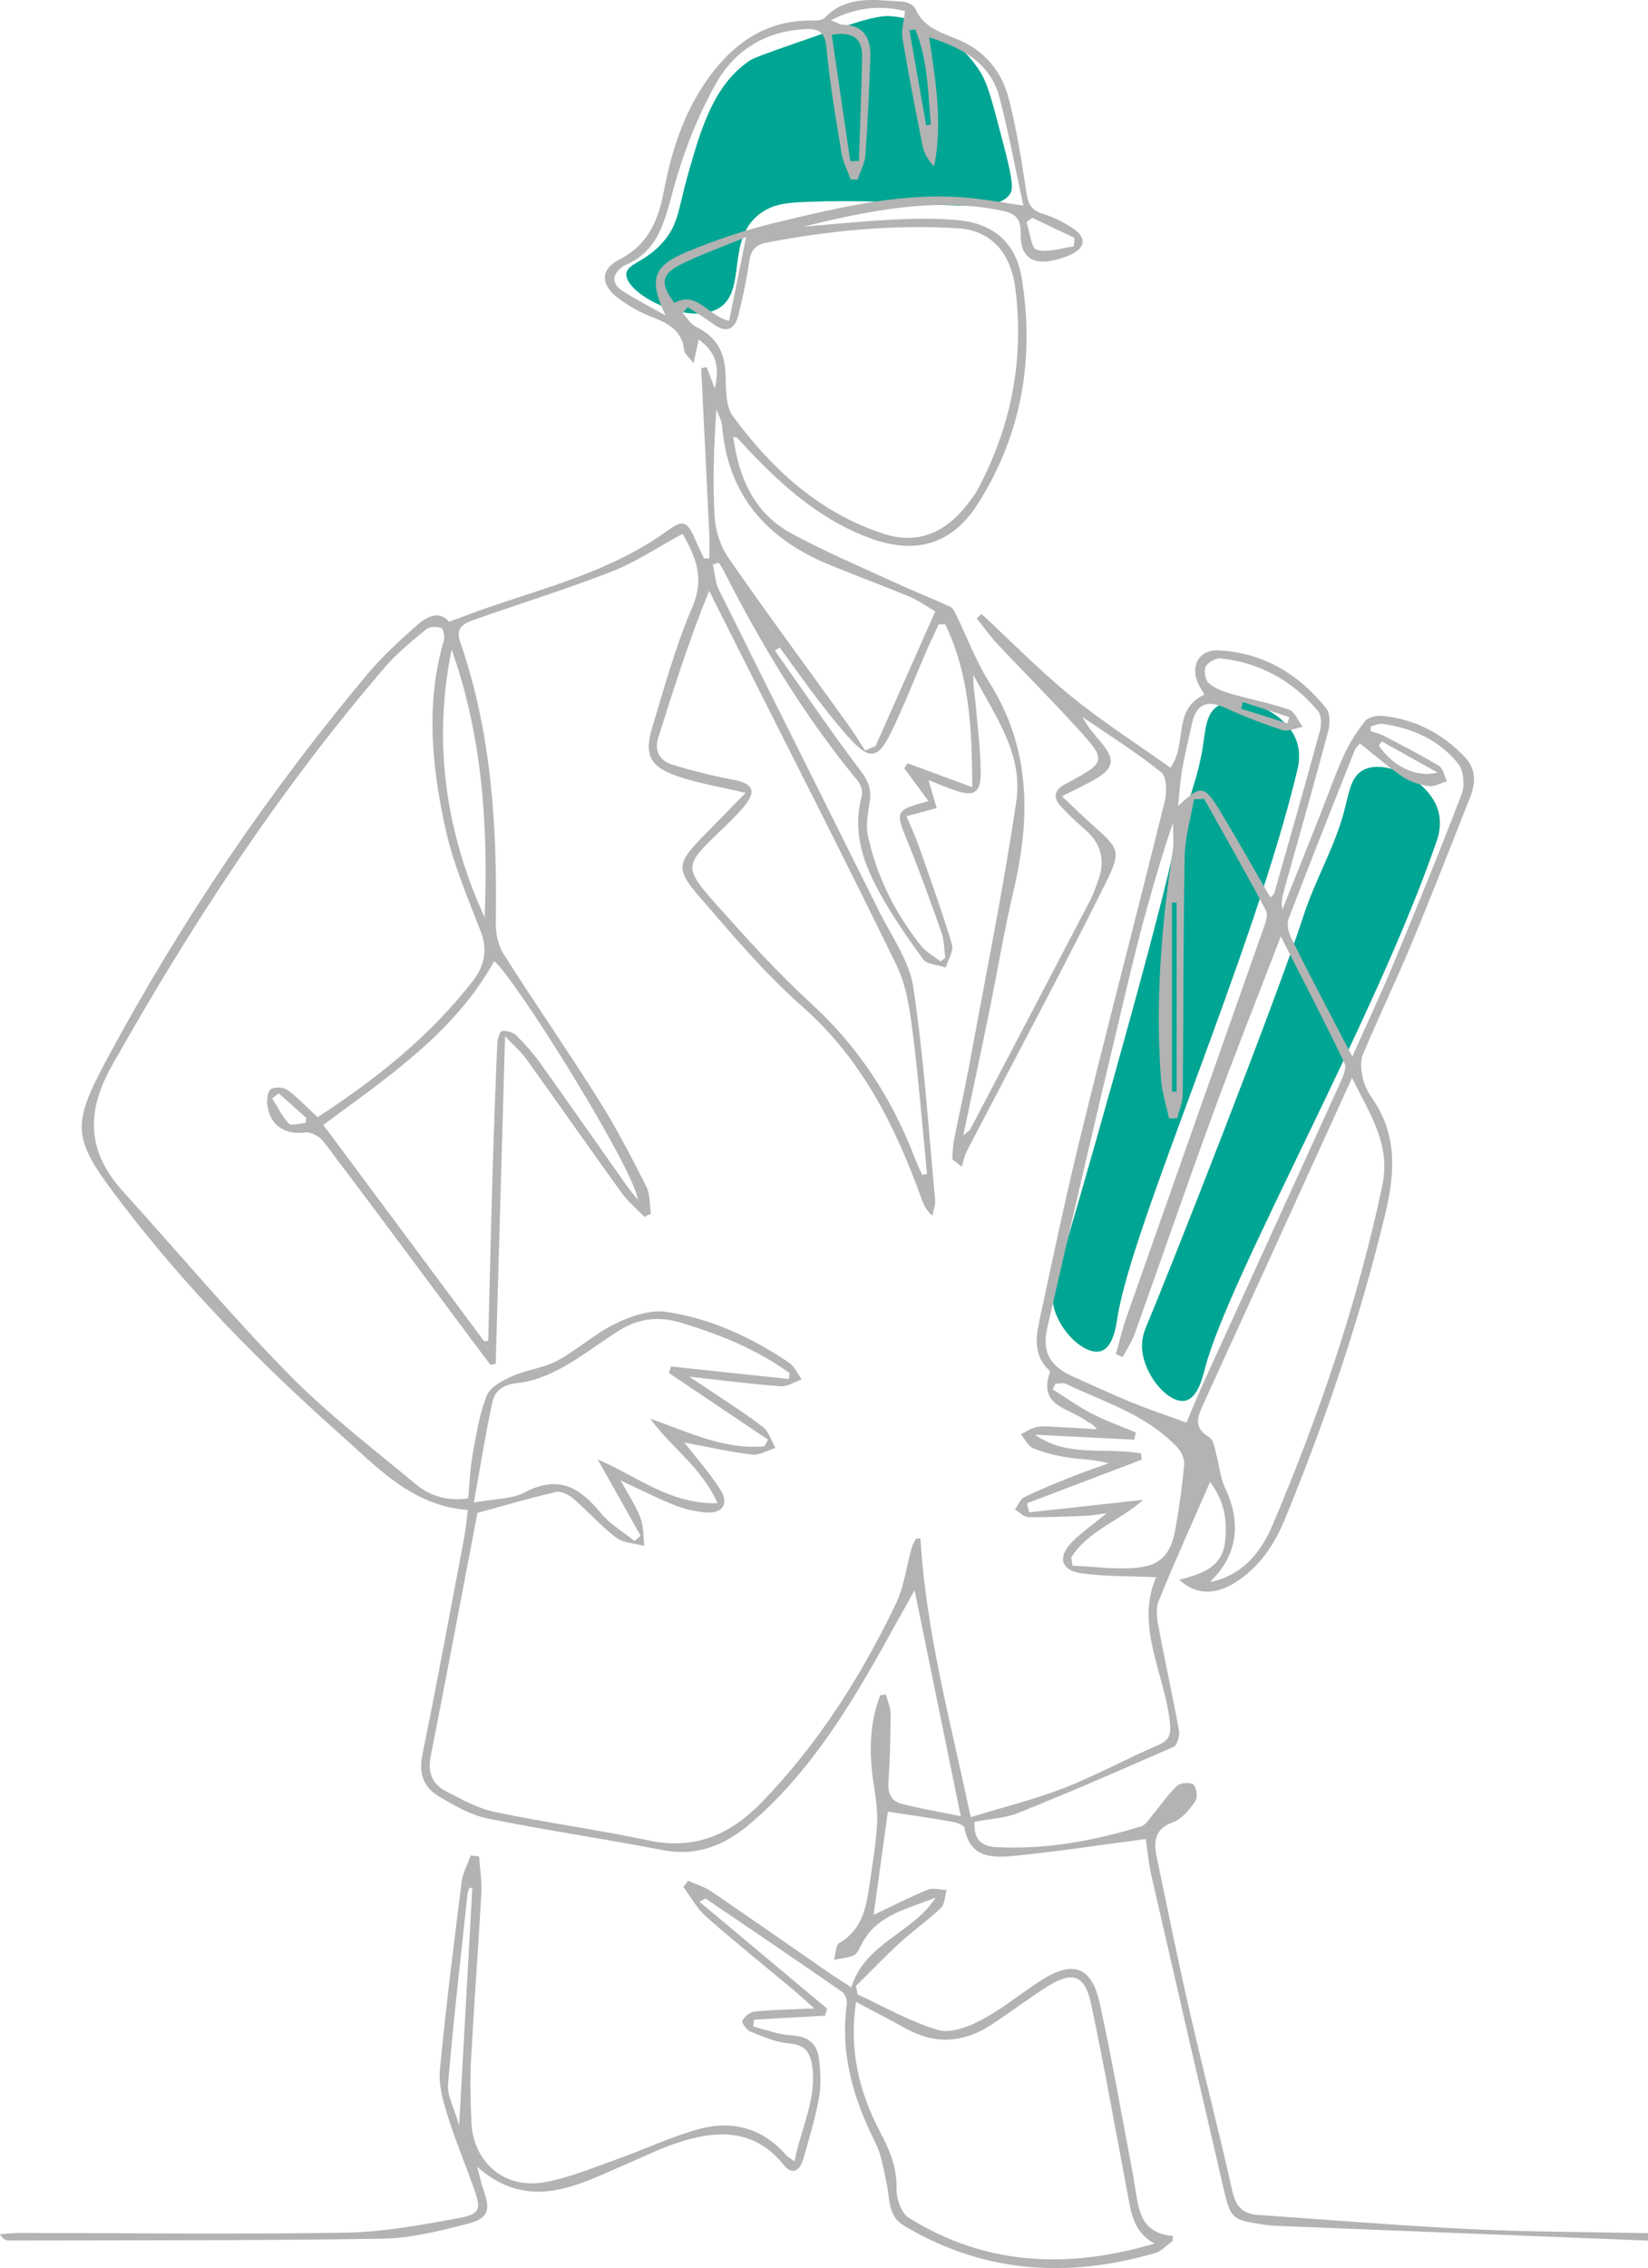 <svg xmlns="http://www.w3.org/2000/svg" id="Layer_2" data-name="Layer 2" width="1136.396" height="1563.281" viewBox="0 0 1136.396 1563.281"><defs><style>
      .cls-1 {
        fill: #b3b3b3;
      }

      .cls-1, .cls-2 {
        stroke-width: 0px;
      }

      .cls-2 {
        fill: #00a693;
      }
    </style></defs><g id="Layer_1-2" data-name="Layer 1"><g><path class="cls-2" d="m817.439,965.395c8.64-1.972,12.009-16.623,13.401-22.016,16.132-62.499,117.512-240.579,159.856-363.745.954-2.775,3.819-11.472.957-21.059-6.216-20.82-36.523-36.013-51.69-27.76-7.971,4.337-9.534,13.939-12.444,25.845-6.331,25.903-20.526,49.287-28.716,74.663-18.11,56.108-92.498,245.48-108.167,282.381-1.096,2.582-4.085,9.551-2.872,18.187,2.561,18.219,18.911,35.959,29.674,33.503Z"></path><path class="cls-2" d="m759.35,931.182c8.41-2.795,10.353-17.703,11.219-23.204,10.039-63.762,93.801-250.776,124.089-377.447.683-2.854,2.697-11.787-1.075-21.053-8.192-20.124-39.821-32.329-54.123-22.653-7.516,5.085-8.147,14.792-9.897,26.923-3.808,26.392-15.684,51.035-21.394,77.082-12.623,57.591-68.431,253.246-80.474,291.484-.842,2.675-3.147,9.9-1.107,18.379,4.303,17.888,22.285,33.971,32.762,30.49Z"></path><path class="cls-2" d="m496.612,211.827c18.243-12.516,4.114-46.272,26.805-64.071,9.227-7.238,19.658-8.005,30.728-8.499,83.921-3.747,131.612,11.45,142.525-5.884,3.001-4.766-.614-18.433-7.845-45.765-5.219-19.729-7.829-29.593-12.422-37.266-12.137-20.277-36.63-37.473-62.763-39.227-10.072-.676-28.725,5.869-66.033,18.96-18.423,6.464-27.634,9.696-30.728,11.768-24.971,16.724-33.843,47.974-42.496,78.454-6.849,24.126-6.351,34.479-17.652,47.073-12.393,13.811-24.593,14.288-24.844,21.575-.487,14.12,44.482,36.771,64.725,22.882Z"></path><path class="cls-1" d="m1136.396,1544.351c-86.269-3.423-172.538-6.843-258.806-10.284-1.705-.068-3.407-.331-5.097-.587-23.404-3.55-23.771-3.604-29.118-26.569-16.583-71.225-33.033-142.482-49.324-213.775-2.073-9.074-2.896-18.434-3.985-25.605-30.613,4.027-60.465,8.629-90.477,11.615-14.897,1.482-30.91,1.777-34.483-19.303-.329-1.943-5.839-3.73-9.167-4.313-14.136-2.478-28.357-4.474-43.698-6.823-3.062,22.159-6.422,46.473-9.833,71.155,12.669-5.997,24.745-12.21,37.265-17.337,3.725-1.525,8.696-.003,13.097.122-1.242,4.219-1.208,9.77-3.961,12.413-8.88,8.525-19.112,15.623-28.211,23.941-10.446,9.549-20.239,19.814-30.315,29.768.367,1.969.734,3.938,1.101,5.908,18.352,8.444,36.141,18.787,55.308,24.478,8.707,2.585,21.128-2.177,30.119-6.92,14.274-7.53,26.929-18.081,40.55-26.919,22.294-14.466,35.367-10.168,41.019,15.586,8.792,40.063,15.706,80.54,23.405,120.843.16.838.126,1.714.295,2.55,3.238,15.998,2.331,34.706,26.733,36.909-.091,1.152-.182,2.303-.273,3.455-4.032,2.842-7.676,7.031-12.155,8.323-60.199,17.362-118.221,13.881-173.039-18.944-11.127-6.663-9.62-18.023-11.81-28.239-2.106-9.824-3.538-20.234-7.946-29.043-15.072-30.121-24.363-61.068-19.685-95.193.377-2.749-1.02-7.165-3.11-8.616-31.243-21.687-62.74-43.005-94.204-64.373-.153-.104-.679.343-4.217,2.249,29.99,25.101,58.983,49.368,87.976,73.635-.472,1.609-.943,3.218-1.415,4.827-16.313.93-32.627,1.859-48.94,2.789-.204,1.582-.407,3.164-.611,4.747,8.732,2.124,17.399,5.603,26.214,6.035,11.502.564,17.96,5.637,19.186,16.433.993,8.747,1.55,17.928-.012,26.494-2.601,14.26-6.801,28.255-10.828,42.217-2.195,7.61-7.218,12.004-13.572,4.138-20.503-25.38-46.308-24.083-73.44-15.156-11.725,3.858-22.866,9.492-34.274,14.313-11.015,4.655-21.833,9.871-33.09,13.837-23.824,8.395-47.013,9.111-70.581-11.702,2.201,8.026,3.09,12.288,4.536,16.353,4.817,13.546,3.365,19.261-10.853,22.926-19.349,4.987-39.34,10.008-59.129,10.322-85.902,1.361-171.83,1.027-257.749,1.231-1.886.005-3.774-.928-5.792-4.311,4.518-.305,9.036-.878,13.554-.876,74.817.047,149.648,1.01,224.444-.194,25.862-.416,51.816-5.2,77.389-9.857,15.892-2.894,16.589-6.071,11.369-20.743-5.976-16.799-12.88-33.296-18.167-50.303-3.106-9.991-6.212-20.941-5.252-31.074,4.112-43.397,9.566-86.671,14.999-129.932.778-6.197,4.116-12.073,6.269-18.097,1.913.217,3.826.434,5.739.65.583,8.443,2.061,16.936,1.596,25.321-2.136,38.453-5.083,76.861-7.159,115.316-.759,14.073-.265,28.247.277,42.35,1.047,27.221,22.193,46.194,49.384,41.75,17.013-2.781,33.406-9.79,49.838-15.582,19.277-6.795,37.901-15.753,57.525-21.172,23.057-6.367,44.076-.749,60.422,18.052,1.01,1.162,2.52,1.888,5.713,4.209,4.298-23.343,15.867-43.487,11.905-66.996-1.601-9.501-5.98-13.509-16.062-14.378-9.013-.776-17.881-4.741-26.458-8.185-2.562-1.029-6.078-6.182-5.404-7.457,1.506-2.848,5.228-5.987,8.309-6.282,12.726-1.222,25.55-1.428,41.307-2.141-5.532-4.924-9.536-8.681-13.741-12.197-20.324-16.994-41.012-33.569-60.88-51.08-6.331-5.58-10.529-13.582-15.703-20.476,1.094-1.421,2.188-2.841,3.283-4.262,5.343,2.405,11.175,4.089,15.948,7.335,26.874,18.272,53.48,36.939,80.214,55.419,4.894,3.383,9.955,6.523,16.371,10.711,9.466-30.75,42.625-37.413,58.257-61.946-19.018,8.013-40.715,11.435-51.438,32.685-1.334,2.643-2.748,6.182-5.052,7.196-4.205,1.85-9.103,2.119-13.713,3.048,1.18-3.978,1.131-10.074,3.74-11.593,17.326-10.086,18.872-27.326,21.365-44.191,1.877-12.695,3.952-25.428,4.62-38.213.456-8.728-.905-17.645-2.249-26.354-3.272-21.202-3.385-41.975,4.485-62.01,1.278-.151,2.555-.301,3.833-.452,1.145,4.41,3.272,8.824,3.257,13.231-.056,15.82-.43,31.665-1.517,47.443-.534,7.747,2.235,12.919,9.167,14.686,12.599,3.21,25.456,5.402,40.716,8.535-11.068-54.176-21.42-104.848-31.822-155.766-13.998,24.715-26.959,49.237-41.463,72.808-19.779,32.146-42.097,62.451-70.955,87.319-17.643,15.204-36.903,23.681-61.166,18.989-40.215-7.775-80.805-13.646-120.932-21.82-11.778-2.399-23.036-9.005-33.6-15.261-10.391-6.153-13.955-15.616-11.309-28.579,10.181-49.868,19.397-99.933,28.871-149.944,1.094-5.777,1.558-11.674,2.482-18.812-38.563-2.887-62.445-29.435-88.063-52.185-54.78-48.648-106.079-100.8-150.621-159.194-34.367-45.055-35.631-52.233-9.108-101.369,50.743-94.004,110.404-182.13,179.086-263.987,10.113-12.052,21.979-22.739,33.764-33.237,7.029-6.261,15.522-10.031,22.033-2.24,8.896-3.282,16.302-6.148,23.797-8.758,43.432-15.127,88.511-26.281,126.658-53.957,11.002-7.982,13.865-6.658,19.413,6.343,1.837,4.305,3.933,8.498,5.911,12.742,1.22-.016,2.44-.032,3.66-.048,0-5.563.226-11.136-.036-16.686-1.805-38.139-3.712-76.273-5.586-114.408,1.251-.264,2.503-.529,3.754-.793,1.765,4.648,3.529,9.295,5.615,14.788,3.708-15.664.495-25.463-11.047-33.754-1.046,4.743-2.023,9.176-3.614,16.389-3.397-4.558-6.204-6.612-6.45-8.937-1.446-13.713-10.942-18.677-22.249-22.986-7.892-3.007-15.516-7.345-22.371-12.316-12.923-9.371-13.815-20.143-.13-27.239,20.365-10.559,26.962-27.239,30.923-47.992,5.306-27.805,14.121-54.75,31.186-78.04,17.635-24.068,40.181-39.314,71.307-38.748,2.793.051,6.591-.185,8.259-1.904,15.626-16.106,35.27-12.089,54.197-11.081,2.947.157,7.277,2.487,8.351,4.954,5.442,12.492,17.257,16.28,28.038,20.572,19.663,7.829,31.535,22.393,36.483,41.855,5.349,21.042,8.812,42.621,11.981,64.13,1.143,7.758,3.28,12.087,11.104,14.555,7.623,2.404,15.139,6.113,21.701,10.687,8.724,6.081,7.748,12.753-1.719,17.344-3.435,1.666-7.147,2.909-10.861,3.825-15.951,3.936-24.537-1.91-24.173-18.199.232-10.388-3.583-13.826-13.23-15.777-46.688-9.438-91.74.187-136.769,11.112,20.861-1.693,41.698-3.885,62.592-4.911,14.896-.731,29.976-.973,44.784.489,23.709,2.34,39.237,15.519,43.186,39.016,9.344,55.59.333,108.522-30.026,156.37-17.952,28.294-43.195,35.342-74.804,23.611-33.314-12.365-59.303-35.169-83.312-60.535-2.639-2.788-5.151-5.696-7.833-8.44-.447-.457-1.466-.353-2.764-.62,3.777,28.268,14.525,52.577,40.213,66.518,23.191,12.586,47.626,22.897,71.634,33.948,12.484,5.747,25.3,10.769,37.78,16.522,1.952.899,3.201,3.808,4.288,6.027,7.48,15.276,13.442,31.496,22.478,45.772,28.714,45.362,28.777,93.403,16.987,143.463-6.566,27.88-11.235,56.203-16.975,84.282-5.639,27.587-11.552,55.118-17.807,84.876,2.796-2.442,4.297-3.185,4.928-4.386,27.635-52.6,55.222-105.225,82.707-157.904,2.165-4.149,3.648-8.668,5.3-13.07q7.728-20.594-8.286-34.887c-6.034-5.427-12.135-10.855-17.549-16.874-5.524-6.142-4.192-11.073,3.457-15.172,28.594-15.325,28.802-15.742,7.154-39.477-17.566-19.259-36.042-37.684-53.885-56.695-5.259-5.604-9.737-11.942-14.573-17.944,1.122-1.006,2.245-2.013,3.367-3.019,20.512,19.006,40.135,39.106,61.784,56.713,21.768,17.704,45.551,32.927,68.476,49.255,11.77-16.034,1.157-40.25,23.415-50.413-1.472-2.569-3.083-4.958-4.278-7.541-5.661-12.229.535-23.651,14.15-22.939,30.714,1.607,55.327,16.309,74.218,40.091,2.762,3.477,2.552,10.872,1.238,15.79-9.71,36.342-20.05,72.516-30.187,108.744-1.233,4.408-2.438,8.824-1.37,14.05,8.553-21.432,17.136-42.853,25.649-64.302,5.521-13.913,10.401-28.112,16.599-41.712,3.912-8.584,9.045-16.86,15.026-24.123,2.319-2.816,8.644-3.819,12.869-3.32,22.01,2.599,40.667,12.374,55.862,28.529,7.777,8.268,7.258,17.929,3.423,27.619-13.369,33.788-26.545,67.661-40.531,101.193-10.697,25.646-22.83,50.691-33.532,76.335-1.956,4.686-.947,11.151.235,16.45,1.087,4.871,3.705,9.656,6.592,13.825,17.128,24.736,15.478,51.201,8.862,78.766-17.314,72.135-41.104,142.1-69.212,210.648-7.261,17.708-17.639,33.33-34.222,43.805-14.155,8.941-26.804,8.681-38.814-1.749,14.831-4.049,29.318-7.933,31.557-25.643,1.832-14.488.026-27.973-10.198-41.887-12.346,28.278-24.383,54.967-35.475,82.045-2.066,5.043-1.255,11.817-.192,17.496,4.486,23.963,9.811,47.771,14.172,71.754.646,3.555-1.146,10.185-3.625,11.282-35.498,15.708-71.148,31.105-107.152,45.608-9.263,3.731-19.873,4.112-30.187,6.094-.604,11.234,3.696,16.92,15.187,17.504,34.212,1.74,67.264-4.358,99.707-14.35,3.383-1.042,5.834-5.49,8.447-8.587,5.447-6.454,10.191-13.625,16.322-19.316,2.312-2.146,9.202-2.727,11.218-.915,2.251,2.022,3.155,8.837,1.427,11.338-3.944,5.705-9.047,12.297-15.13,14.483-13.05,4.689-13.795,13.445-11.516,24.295,7.383,35.154,14.464,70.379,22.48,105.39,9.545,41.692,20.341,83.099,29.679,124.835,2.384,10.658,7.377,15.622,17.669,16.324,49.024,3.343,98.012,7.44,147.082,9.816,40.56,1.963,81.217,1.897,121.832,2.729v5.137Zm-622.256-997.836c-17.764-4.228-32.584-6.594-46.583-11.369-19.542-6.666-23.584-14.677-17.704-34.093,8.423-27.814,16.125-56.08,27.579-82.666,8.626-20.023,2.232-34.843-6.774-50.439-16.668,9.022-32.029,19.415-48.875,26.005-31.365,12.27-63.649,22.172-95.419,33.431-6.363,2.255-12.472,5.205-9.11,14.873,21.838,62.799,25.631,127.922,24.632,193.701-.109,7.186,1.5,15.527,5.264,21.457,21.541,33.939,44.489,66.986,65.902,101.002,12.027,19.104,22.42,39.288,32.659,59.438,2.73,5.372,2.181,12.413,3.137,18.688-1.492.738-2.984,1.477-4.476,2.215-5.335-5.573-11.405-10.615-15.881-16.81-22.042-30.508-43.572-61.386-65.519-91.963-3.466-4.828-8.141-8.787-14.712-15.75-2.219,77.96-4.322,151.854-6.425,225.747-1.202.268-2.405.536-3.607.804-4.27-5.68-8.563-11.343-12.807-17.041-33.985-45.628-67.849-91.346-102.159-136.728-2.649-3.504-8.723-7.004-12.663-6.474-14.317,1.926-24.986-5.121-26.366-19.88-.321-3.428.616-9.045,2.758-10.133,3.005-1.526,8.702-1.143,11.443.876,7.101,5.232,13.214,11.806,20.582,18.641,40.411-26.3,77.693-55.984,107.317-94.268,7.344-9.491,10.235-20.667,5.234-33.569-9.223-23.797-19.379-47.656-24.714-72.444-9.114-42.35-13.389-85.415-.779-128.276.774-2.63-.315-8.061-1.863-8.641-2.995-1.122-8.015-1.017-10.3.874-9.849,8.147-19.973,16.297-28.273,25.932-72.872,84.594-133.554,177.481-188.351,274.645-18.479,32.766-17.012,59.854,7.741,87.132,37.911,41.776,74.182,85.141,113.656,125.366,27.137,27.653,58.266,51.438,88.156,76.296,9.955,8.279,22.269,11.747,35.998,9.651,1.016-10.561,1.303-20.439,3.049-30.051,2.51-13.818,4.654-28.018,9.834-40.895,2.405-5.978,11.069-10.406,17.836-13.421,9.867-4.396,21.35-5.457,30.757-10.521,13.86-7.461,25.795-18.648,39.887-25.487,10.692-5.188,24.012-9.792,35.214-8.156,30.715,4.487,58.809,17.576,84.608,34.941,3.815,2.568,5.921,7.678,8.818,11.612-4.886,1.672-9.899,5.066-14.636,4.716-19.897-1.469-39.712-4.058-63.019-6.617,6.103,4.018,9.535,6.225,12.912,8.511,12.735,8.621,25.829,16.78,37.968,26.174,4.131,3.197,5.842,9.527,8.658,14.426-5.433,1.649-11.102,5.22-16.256,4.588-15.9-1.951-31.603-5.507-46.536-8.282,7.917,10.206,17.309,20.723,24.796,32.457,6.285,9.849,1.355,16.837-10.34,15.686-7.154-.704-14.474-2.277-21.128-4.941-12.087-4.838-23.732-10.781-37.252-17.046,5.233,9.673,10.443,17.466,13.723,26.002,2.242,5.835,1.792,12.707,2.546,19.115-6.594-1.835-14.437-2.012-19.521-5.85-10.51-7.935-19.305-18.106-29.343-26.731-3.134-2.693-8.468-5.438-11.985-4.63-18.161,4.172-36.06,9.489-54.199,14.448-10.602,55.434-21.19,111.723-32.269,167.915-2.156,10.937,1.122,18.974,10.317,23.765,10.922,5.691,22.164,11.97,34.009,14.458,35.075,7.368,70.708,12.09,105.755,19.573,31.99,6.831,56.598-3.914,78.383-26.435,38.814-40.124,68.269-86.565,92.285-136.531,5.735-11.932,7.356-25.836,11.001-38.795.617-2.194,1.906-4.199,2.885-6.292,1.04-.026,2.08-.052,3.12-.078,3.775,64.425,20.728,126.137,34.649,192.122,23.204-7.126,44.299-12.296,64.36-20.119,21.848-8.52,42.557-19.923,64.136-29.197,8.102-3.482,9.869-6.976,8.846-16.128-3.802-34.01-24.105-66.497-9.456-99.93-17.536-.792-34.503-.446-51.135-2.641-14.8-1.953-17.22-11.504-6.398-22.136,6.495-6.38,14.064-11.665,23.494-19.354-6.896.879-10.625,1.639-14.377,1.78-13.219.496-26.452,1.133-39.665.883-3.132-.059-6.203-3.362-9.303-5.173,2.121-2.925,3.611-7.145,6.475-8.543,10.727-5.235,21.84-9.706,32.934-14.151,8.295-3.323,16.782-6.166,25.183-9.222-9.538-2.682-18.476-2.551-27.201-3.851-8.366-1.247-16.806-3.242-24.622-6.383-3.631-1.46-5.86-6.415-8.725-9.785,3.631-1.695,7.116-4.094,10.934-4.893,4.083-.855,8.49-.369,12.741-.171,9.599.446,19.189,1.076,28.783,1.631-2.445-3.611-5.661-4.511-8.214-6.34-11.542-8.271-32.396-9.808-24.203-32.761.194-.545-.547-1.647-1.124-2.212-11.362-11.143-7.994-24.663-5.248-37.488,8.952-41.812,17.803-83.67,28.018-125.183,18.803-76.412,38.714-152.55,57.593-228.944,1.549-6.27,1.336-16.855-2.476-19.906-17.221-13.785-36.033-25.58-54.272-38.091,3.389,6.635,7.942,11.715,12.357,16.913,10.697,12.597,9.586,18.668-5.132,26.853-6.497,3.613-13.241,6.78-21.356,10.903,7.598,7.167,13.647,13.132,19.972,18.789,19.299,17.263,21.457,18.271,10,41.314-30.811,61.963-63.632,122.924-95.54,184.343-1.735,3.34-2.413,7.231-3.583,10.865-2.18-1.726-4.36-3.451-6.541-5.177.399-4.464.41-9.005,1.267-13.379,3.372-17.211,7.323-34.311,10.493-51.557,11.13-60.547,23.431-120.929,32.445-181.795,4.848-32.736-15.058-59.518-29.576-86.961-.402,6.731.866,12.999,1.442,19.329,1.431,15.741,3.371,31.502,3.549,47.272.168,14.834-4.485,17.514-18.21,12.701-6.224-2.183-12.307-4.771-17.77-6.907,2.043,6.98,3.849,13.153,5.655,19.325-6.64,1.773-13.279,3.546-20.852,5.569,2.992,7.165,6.098,13.687,8.477,20.465,7.91,22.535,16.048,45.015,22.891,67.878,1.344,4.489-2.701,10.593-4.26,15.953-5.346-1.825-12.926-2.019-15.65-5.758-11.496-15.778-22.689-32.005-31.821-49.222-10.321-19.458-16.717-40.319-10.486-63.067.838-3.061-.474-7.872-2.565-10.403-36.978-44.744-66.744-94.056-92.939-145.67-.867-1.709-2.048-3.259-3.082-4.883-1.369.39-2.737.779-4.106,1.169,1.373,5.886,1.669,12.307,4.282,17.577,36.651,73.94,73.702,147.68,110.444,221.575,8.537,17.168,20.776,34.051,23.522,52.244,7.329,48.555,10.484,97.745,15.067,146.704.327,3.497-1.218,7.17-1.892,10.761-4.601-4.063-6.105-7.898-7.508-11.771-18.088-49.922-41.076-96.174-82.253-132.408-25.868-22.763-48.323-49.602-70.986-75.76-16.281-18.791-15.106-23.346,2.069-40.945,9.454-9.688,18.94-19.346,29.875-30.512Zm316.196,4.097c-2.343.119-4.687.238-7.03.358-2.23,13.09-6.157,26.149-6.395,39.276-.993,54.689-.765,109.4-1.336,164.098-.057,5.477-2.491,10.929-3.821,16.392-1.877.039-3.754.078-5.631.117-1.915-9.049-4.896-18.019-5.568-27.16-3.874-52.725.145-105.086,8.132-157.243.97-6.333.132-12.943.132-19.425-12.114,36.084-21.943,72.234-30.637,108.654-19.052,79.804-37.765,159.692-56.052,239.675-3.871,16.932,2.366,26.636,18.029,33.576,13.258,5.874,26.381,12.077,39.806,17.538,12.485,5.078,25.291,9.369,38.151,14.077,4.27-9.997,7.775-18.695,11.66-27.219,31.381-68.844,62.881-137.635,94.155-206.528,1.995-4.394,4.833-10.663,3.188-14.097-13.579-28.35-28.124-56.236-43.93-87.316-16.559,43.169-32.336,82.822-46.993,122.886-18.35,50.16-35.704,100.684-53.712,150.97-2.013,5.62-5.478,10.719-8.27,16.06-1.582-.636-3.163-1.273-4.745-1.909,2.381-8.426,4.312-17.01,7.212-25.253,31.335-89.069,62.851-178.073,94.176-267.146,1.5-4.266,3.819-10.135,2.126-13.334-13.725-25.942-28.317-51.425-42.645-77.047ZM474.342,211.694c-1.221,1.355-2.441,2.71-3.662,4.065,3.136,3.297,5.682,7.83,9.516,9.666,13.508,6.471,19.327,16.86,20.063,31.549.506,10.105-.307,22.498,5.038,29.764,26.976,36.667,59.821,66.908,104.333,81.265,21.38,6.896,39.579.386,54.098-16.391,4.17-4.818,8.217-9.971,11.171-15.578,22.553-42.802,31.275-88.422,25.36-136.409-3.241-26.294-17.336-40.974-40.377-42.334-44.132-2.606-87.867,1.602-131.254,9.921-7.381,1.415-10.743,5.119-11.886,12.623-1.926,12.645-4.443,25.25-7.623,37.638-2.445,9.525-8.268,12.436-17.09,5.973-5.704-4.179-11.778-7.852-17.687-11.752Zm321.783,1334.674c-14.97-8.028-16.269-22.136-18.821-35.57-8.206-43.196-15.767-86.529-24.912-129.525-4.295-20.193-12.864-22.966-30.224-12.016-12.988,8.193-25.267,17.503-38.07,26-19.075,12.659-38.82,14.304-59.246,3.018-11.105-6.136-22.383-11.959-34.563-18.445-4.962,32.783,2.007,62.118,16.739,89.897,6.479,12.218,11.516,24.271,11.192,38.764-.151,6.765,3.174,16.799,8.276,19.999,53.406,33.493,110.584,35.371,169.631,17.877ZM458.95,217.413c-11.559-24.701-9.274-33.916,15.471-44.13,19.27-7.955,39.267-14.729,59.526-19.581,45.682-10.942,91.493-22.442,139.23-16.775,9.535,1.132,19.008,2.784,32.513,4.791-5.75-26.375-10.217-50.594-16.438-74.354-6.308-24.093-25.662-34.344-48.539-41.681,4.438,30.126,9.415,59.196,3.414,88.953-4.257-4.335-6.907-8.984-7.904-13.964-4.949-24.731-9.74-49.503-13.909-74.375-.905-5.399.972-11.265,1.752-18.665-15.283-3.751-32.151-3.422-51.157,6.309,4.598,1.769,6.396,3.032,8.222,3.074,15.396.351,19.456,10.123,18.978,23.141-.815,22.181-1.727,44.371-3.325,66.504-.418,5.786-3.512,11.378-5.377,17.058-1.601-.003-3.202-.005-4.802-.008-2.188-6.113-5.356-12.066-6.389-18.369-3.94-24.041-8.089-48.114-10.302-72.344-1.024-11.21-5.368-13.361-15.113-12.881-27.196,1.339-48.337,14.797-60.92,37.168-12.608,22.417-22.341,47.083-29.229,71.905-6.21,22.377-10.098,44.266-34.647,54.048-.378.151-.66.537-.997.799-7.28,5.641-7.094,11.74.299,16.504,9.543,6.15,19.731,11.296,29.641,16.875Zm176.951,592.339c1.111-.226,2.222-.452,3.332-.678-3.229-32.731-5.808-65.545-9.972-98.155-1.978-15.489-4.341-31.879-11.054-45.652-36.149-74.173-73.721-147.651-110.797-221.371-6.148-12.225-12.273-24.462-18.409-36.694-13.816,33.969-24.539,67.718-35.144,101.504-2.864,9.124,1.5,15.745,9.572,18.265,14.158,4.421,28.679,7.883,43.247,10.725,12.081,2.357,14.925,7.416,7.228,17.106-5.291,6.66-11.61,12.546-17.77,18.463-24.181,23.229-24.864,24.661-2.188,50.124,21.031,23.615,42.361,47.195,65.639,68.517,32.671,29.925,55.692,65.554,71.33,106.528,1.468,3.847,3.316,7.548,4.987,11.317Zm198.224,280.735c22.366-4.406,35.288-20.261,43.414-39.4,32.099-75.597,58.506-153.045,75.589-233.641,6.103-28.795-8.492-49.455-20.82-74.521-6.614,14.512-12.087,26.517-17.556,38.522-28.329,62.179-56.592,124.389-85.058,186.505-4.042,8.819-6.853,16.257,4.137,22.669,3.03,1.768,3.777,7.926,4.991,12.234,2.104,7.467,2.523,15.656,5.818,22.495,11.911,24.719,8.383,47.463-10.514,65.137Zm-500.27-165.997c.935-.099,1.869-.199,2.804-.298.968-37.961,1.823-75.924,2.939-113.881.893-30.365,2.017-60.725,3.308-91.075.131-3.076,1.816-8.426,3.313-8.621,3.198-.417,7.662.925,9.973,3.206,6.058,5.978,11.732,12.494,16.685,19.421,19.901,27.836,39.45,55.923,59.191,83.874,2.407,3.407,5.188,6.55,7.795,9.815-2.421-20.754-83.595-151.523-99.048-164.469-27.671,49.647-73.788,80.202-117.883,112.873,37.066,49.841,73.994,99.498,110.922,149.154Zm78.246,81.41c26.745,11.224,49.274,30.936,82.706,30.216-11.044-24.873-32.261-38.678-46.454-58.351,26.107,9.253,50.845,21.568,78.827,19.127.8-1.537,1.6-3.074,2.399-4.611-22.775-15.315-45.55-30.63-68.325-45.945.476-1.503.953-3.006,1.429-4.509,27.072,2.885,54.143,5.77,81.215,8.655.204-1.35.409-2.7.613-4.051-22.661-16.367-48.178-26.666-74.842-34.74-14.845-4.495-28.893-3.146-41.915,4.866-13.445,8.273-25.908,18.23-39.686,25.845-9.429,5.212-20.17,9.715-30.701,10.774-9.899.996-16.027,4.907-17.84,13.231-4.753,21.823-8.196,43.932-12.761,69.253,14.756-2.746,26.317-2.336,35.16-7.042,22.807-12.139,37.811-3.603,52.211,14.104,6.286,7.729,15.534,13.044,23.436,19.456,1.386-1.243,2.772-2.487,4.159-3.73-9.877-17.516-19.753-35.032-29.63-52.548Zm533.12-505.175c-.017,1.097-.034,2.193-.051,3.29,3.062,1.037,6.321,1.695,9.151,3.176,12.78,6.687,25.666,13.233,37.974,20.718,2.877,1.75,3.649,6.969,5.389,10.591-4.172,1.217-8.556,3.889-12.467,3.318-6.192-.905-12.789-2.91-17.925-6.368-10.063-6.775-19.237-14.872-29.47-22.968-.784.98-2.876,2.65-3.735,4.811-15.333,38.543-30.677,77.084-45.472,115.834-1.397,3.658-.246,9.248,1.596,13.026,8.993,18.446,18.605,36.59,28.034,54.823,4.36,8.43,8.802,16.818,14.262,27.239,9.989-22.388,19.301-42.092,27.642-62.2,16.377-39.479,32.621-79.028,47.834-118.962,2.275-5.972,1.187-16.253-2.683-20.993-13.17-16.128-31.558-24.33-52.137-27.145-2.517-.344-5.287,1.162-7.94,1.811Zm-300.291-79.304c-5.997-3.465-11.716-7.623-18.063-10.275-18.5-7.732-37.37-14.574-55.88-22.285-42.442-17.681-69.094-47.628-73.021-95.112-.329-3.973-2.605-7.785-3.977-11.672-1.708,25.105-2.619,49.451-1.264,73.669.55,9.827,4.031,20.769,9.612,28.818,26.782,38.623,54.774,76.406,82.244,114.553,4.233,5.878,7.987,12.1,11.962,18.163,2.399-1.009,4.797-2.018,7.196-3.027,13.404-30.209,26.809-60.418,41.191-92.832Zm231.085,197.169c1.135-1.258,2.413-2.041,2.716-3.102,10.652-37.403,21.366-74.79,31.568-112.316,1.109-4.079.855-10.394-1.588-13.277-17.51-20.67-39.895-33.192-66.991-36.067-3.36-.357-8.831,2.667-10.292,5.624-1.436,2.905-.355,9.228,2.027,11.363,4.004,3.589,9.718,5.72,15.059,7.273,13.41,3.899,27.256,6.441,40.394,11.049,4.006,1.405,6.278,7.763,9.344,11.853-4.73.837-10.045,3.486-14.083,2.18-13.736-4.442-27.227-9.822-40.417-15.726-11.211-5.018-18.889-1.841-21.537,10.229-2.383,10.859-5.097,21.659-7.022,32.599-1.469,8.349-1.931,16.876-2.842,25.324,15.607-14.605,18.026-14.586,28.691,2.986,11.95,19.688,23.227,39.785,34.974,60.008Zm-224.253-188.339l-4.446.139c-2.854,6.134-5.846,12.207-8.536,18.412-7.988,18.423-15.217,37.207-23.947,55.267-9.395,19.436-15.175,20.063-29.388,4.377-7.736-8.538-14.899-17.629-21.888-26.801-8.87-11.642-17.301-23.619-25.921-35.452-1.087.766-2.173,1.532-3.26,2.298,19.569,27.676,38.633,55.733,59.056,82.762,5.181,6.858,7.542,12.528,6.376,20.711-1.134,7.962-2.962,16.478-1.321,24.066,6.045,27.957,18.61,53.163,36.378,75.559,3.556,4.483,9.061,7.417,13.667,11.065,1.103-.835,2.207-1.671,3.31-2.506-.807-5.766-.695-11.856-2.584-17.242-7.204-20.536-14.612-41.024-22.776-61.192-9.361-23.127-9.745-22.971,13.769-29.566-5.747-7.775-11.247-15.215-16.746-22.655.794-1.139,1.589-2.278,2.383-3.416,13.928,5.157,27.857,10.315,44.512,16.482-.079-40.592-1.95-77.735-18.637-112.307Zm86.921,643.228c.295,1.885.589,3.771.884,5.656,14.614.626,29.359,2.753,43.807,1.487,16.899-1.48,23.946-9.311,26.981-26.054,2.668-14.717,4.763-29.573,6.194-44.456.374-3.89-1.607-9.09-4.311-12.021-21.025-22.8-50.318-31.485-77.208-44.226-1.967-.932-4.757-.122-7.165-.122-.654,1.284-1.308,2.569-1.962,3.853,8.975,5.646,17.629,11.915,27.014,16.767,9.759,5.046,20.225,8.722,30.382,12.998-.411,1.647-.821,3.295-1.231,4.942-22.8-1.148-45.599-2.296-68.399-3.444,22.476,16.027,48.852,8.412,73.067,12.922.205,1.422.409,2.843.614,4.265-26.386,10.031-52.773,20.061-79.159,30.092.495,2.088.99,4.175,1.484,6.263,26.233-2.885,52.466-5.771,78.699-8.656-16.45,14.657-37.902,21.063-49.69,39.734Zm-404.497-441.11c2.541-62.874-1.525-124.894-22.766-184.72-13.011,64.082-4.224,125.515,22.766,184.72Zm180.259-468.944c-16.794,6.939-31.302,11.972-44.898,18.82-13.826,6.963-14.41,13.252-4.489,26.541,15.764-8.761,23.227,9.315,37.716,12.311,3.704-18.303,7.305-36.098,11.671-57.672Zm59.096-139.467c4.35,29.646,8.57,58.404,12.789,87.163l5.939-.182c.772-23.968,1.772-47.931,2.22-71.905.229-12.251-6.253-17.602-20.948-15.075Zm-247.845,1277.445c-.707-.103-1.414-.205-2.12-.308-.416,1.492-1.055,2.961-1.217,4.48-4.643,43.614-9.741,87.19-13.395,130.887-.69,8.254,4.398,16.992,7.647,28.418,3.166-56.978,6.125-110.228,9.084-163.477Zm482.41-549.247c1.079.153,2.157.306,3.236.459v-130.428c-1.079-.018-2.157-.036-3.236-.054v130.023Zm-67.672-582.323l.555-5.812c-9.754-4.648-19.508-9.296-29.261-13.944-1.282,1.037-2.565,2.074-3.847,3.111,2.254,6.663,3.215,17.944,7.036,19.016,7.681,2.155,16.921-1.257,25.517-2.372Zm-109.368-149.6c-1.326.231-2.651.461-3.977.692,3.859,21.812,7.717,43.624,11.575,65.436,1.078-.188,2.155-.375,3.233-.563-2.124-22.113-1.952-44.625-10.831-65.565Zm321.751,490.81c-.691.939-1.382,1.877-2.073,2.816,9.534,13.961,25.263,22.437,40.515,18.599-12.814-7.138-25.628-14.276-38.443-21.414Zm-760.547,242.559c-1.526,1.133-3.052,2.267-4.578,3.4,3.721,5.911,6.769,12.472,11.511,17.399,1.774,1.843,7.496-.121,11.418-.35.204-1.154.407-2.308.611-3.462-6.321-5.662-12.641-11.325-18.962-16.987Zm664.763-269.696c-.387,1.528-.774,3.057-1.161,4.585,10.62,3.361,21.241,6.722,31.861,10.083.453-1.426.905-2.853,1.358-4.279-10.686-3.463-21.372-6.926-32.058-10.389Z"></path></g></g></svg>